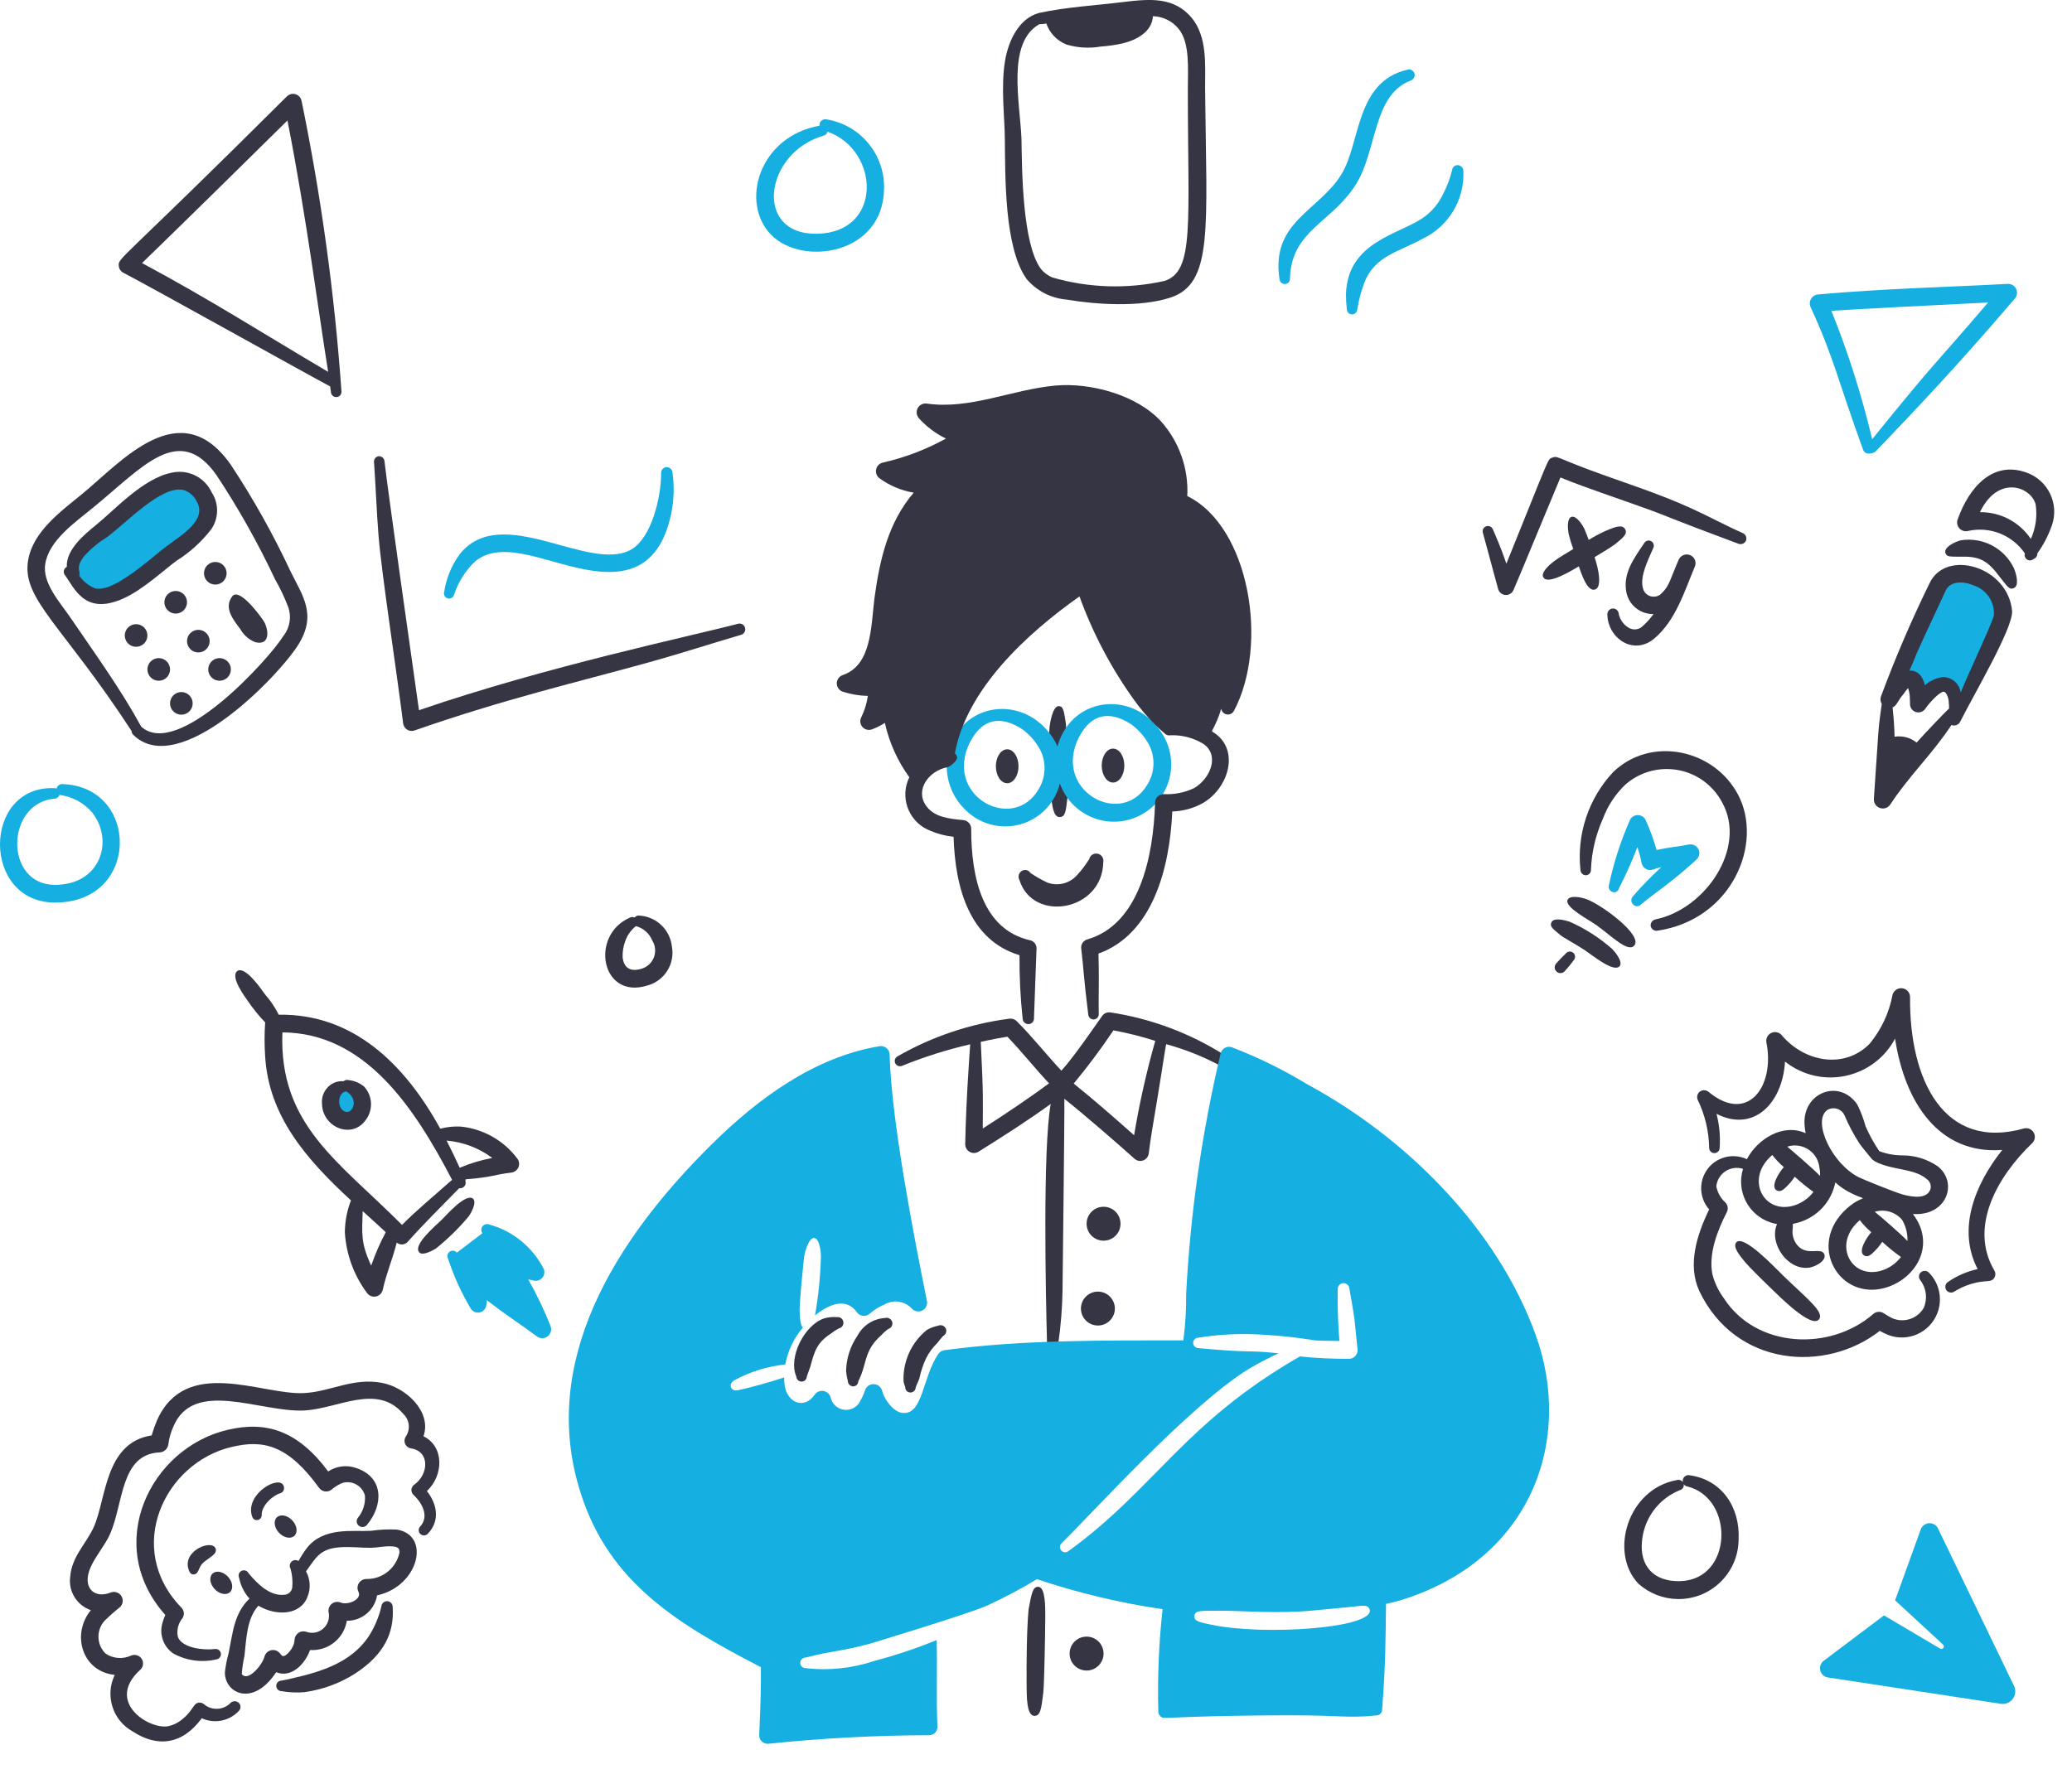 <svg width="96" height="82" viewBox="0 0 96 82" fill="none" xmlns="http://www.w3.org/2000/svg">
<path fill-rule="evenodd" clip-rule="evenodd" d="M56.74 48.9C55.127 47.877 53.319 47.202 51.431 46.918C51.287 46.903 51.146 46.967 51.064 47.086C50.66 47.656 49.771 48.961 49.176 49.621C48.493 48.891 47.86 48.08 47.106 47.326C47.013 47.234 46.881 47.192 46.752 47.213C44.934 47.451 43.179 48.042 41.588 48.954C41.468 49.015 41.42 49.163 41.481 49.283C41.543 49.403 41.69 49.45 41.81 49.389V49.389C42.83 48.977 43.879 48.646 44.95 48.398C44.916 48.972 44.764 50.902 44.72 53.033V53.033C44.721 53.256 44.902 53.436 45.126 53.436C45.2 53.436 45.273 53.415 45.336 53.376C46.415 52.702 47.647 51.915 48.681 51.163C48.308 53.267 48.452 60.028 48.508 62.151C48.503 62.299 48.619 62.424 48.767 62.429C48.915 62.435 49.04 62.319 49.045 62.171V62.17C49.154 61.389 49.216 60.601 49.229 59.811C49.229 59.761 49.329 51.398 49.314 50.923C50.253 51.671 51.673 52.905 52.569 53.705C52.733 53.85 52.983 53.834 53.128 53.67C53.181 53.61 53.215 53.534 53.224 53.454C53.264 53.114 53.316 52.774 53.369 52.436C54.101 48.091 53.986 48.376 54.076 48.405C54.903 48.633 55.703 48.95 56.462 49.35C56.586 49.427 56.75 49.39 56.829 49.267C56.907 49.145 56.87 48.983 56.748 48.905C56.745 48.903 56.742 48.902 56.74 48.9L56.74 48.9ZM45.534 52.3C45.534 50.855 45.572 50.902 45.441 48.284C45.492 48.284 45.827 48.183 46.674 48.046C47.325 48.72 47.958 49.523 48.603 50.206C47.687 50.89 46.48 51.698 45.534 52.3ZM52.545 52.612C51.694 51.856 50.663 50.951 49.747 50.218V50.218C50.402 49.427 51.017 48.604 51.588 47.752L51.588 47.752C52.244 47.873 52.891 48.036 53.526 48.239H53.526C53.118 49.677 52.79 51.137 52.545 52.612L52.545 52.612Z" fill="#353544"/>
<path fill-rule="evenodd" clip-rule="evenodd" d="M48.627 33.702C48.577 34.199 48.636 36.244 48.679 36.78C48.749 37.23 48.773 37.873 49.098 37.867C49.355 37.86 49.384 37.631 49.465 36.895C49.484 36.578 49.42 33.88 49.387 33.562C49.287 32.807 49.224 32.736 49.059 32.725C48.764 32.712 48.642 33.557 48.627 33.702Z" fill="#353544"/>
<path fill-rule="evenodd" clip-rule="evenodd" d="M47.234 40.788C47.866 42.788 51.08 42.224 51.117 39.956C51.152 39.775 51.034 39.599 50.853 39.564C50.675 39.529 50.502 39.643 50.463 39.82C50.302 40.08 50.117 40.324 49.91 40.549C49.568 40.944 49.016 41.085 48.526 40.903C48.255 40.776 47.995 40.628 47.747 40.461C47.664 40.323 47.486 40.278 47.348 40.361C47.345 40.363 47.341 40.365 47.338 40.367C47.196 40.457 47.15 40.642 47.234 40.788L47.234 40.788Z" fill="#353544"/>
<path fill-rule="evenodd" clip-rule="evenodd" d="M53.935 34.146C52.698 31.96 49.735 32.193 49.02 34.502C48.973 34.652 49.034 34.63 48.889 34.373C47.648 32.184 44.687 32.42 43.974 34.73C43.68 35.746 43.984 36.842 44.76 37.562C45.791 38.564 47.44 38.541 48.443 37.51C48.767 37.176 48.996 36.762 49.106 36.31C49.594 37.692 51.111 38.417 52.493 37.929C53.875 37.441 54.6 35.924 54.112 34.542C54.064 34.406 54.005 34.274 53.935 34.147L53.935 34.146ZM48.089 36.629C46.972 38.443 44.175 37.112 44.734 34.941C44.786 34.734 44.865 34.535 44.97 34.349C45.527 33.292 46.38 33.152 47.368 33.799C47.711 34.051 47.993 34.376 48.194 34.75C48.497 35.35 48.457 36.066 48.089 36.629ZM53.135 36.401C52.019 38.215 49.221 36.885 49.78 34.713C49.832 34.506 49.911 34.308 50.016 34.122C50.53 33.147 51.353 32.876 52.415 33.571C52.757 33.823 53.039 34.148 53.24 34.522C53.544 35.122 53.504 35.838 53.137 36.401H53.135Z" fill="#16AFE1"/>
<path d="M46.666 36.299C46.955 36.299 47.19 35.947 47.19 35.512C47.19 35.078 46.955 34.726 46.666 34.726C46.376 34.726 46.141 35.078 46.141 35.512C46.141 35.947 46.376 36.299 46.666 36.299Z" fill="#353544"/>
<path d="M51.569 36.267C51.858 36.267 52.093 35.915 52.093 35.48C52.093 35.046 51.858 34.694 51.569 34.694C51.279 34.694 51.045 35.046 51.045 35.48C51.045 35.915 51.279 36.267 51.569 36.267Z" fill="#353544"/>
<path fill-rule="evenodd" clip-rule="evenodd" d="M55.009 22.99C55.075 21.727 54.642 20.488 53.804 19.541C52.677 18.3 50.519 17.72 48.889 17.87C46.858 18.06 44.952 18.99 42.938 18.704C42.714 18.672 42.506 18.827 42.474 19.052C42.457 19.169 42.492 19.289 42.57 19.379C42.924 19.773 43.351 20.095 43.828 20.325C42.919 20.827 41.944 21.2 40.932 21.433C40.708 21.467 40.554 21.675 40.588 21.898C40.604 22.006 40.661 22.102 40.748 22.166C41.218 22.508 41.761 22.736 42.334 22.832C41.146 24.22 40.756 25.951 40.513 27.74C40.351 29.118 40.368 30.833 39.045 31.287C38.832 31.359 38.719 31.59 38.791 31.802C38.833 31.926 38.932 32.022 39.058 32.06C39.43 32.179 39.818 32.244 40.209 32.252C40.161 32.592 40.059 32.923 39.909 33.232C39.801 33.425 39.871 33.669 40.064 33.777C40.169 33.835 40.295 33.844 40.407 33.799C40.613 33.722 40.811 33.623 40.997 33.503C41.2 34.411 41.586 35.268 42.131 36.022C41.691 36.915 42.06 37.996 42.953 38.435C42.999 38.458 43.046 38.478 43.094 38.497V38.497C43.44 38.646 43.806 38.742 44.181 38.779C44.254 41.185 44.933 43.574 47.236 44.268V44.268C47.228 45.249 47.276 46.231 47.381 47.207C47.385 47.352 47.507 47.467 47.652 47.462C47.653 47.462 47.654 47.462 47.656 47.462C47.798 47.458 47.911 47.338 47.907 47.195C47.906 47.192 47.906 47.188 47.906 47.185L48.024 43.97C48.035 43.782 47.907 43.614 47.723 43.575C45.52 43.075 44.997 40.671 44.997 38.412C44.999 38.202 44.839 38.026 44.63 38.007C43.961 37.946 43.282 37.874 42.9 37.333C42.38 36.582 43.061 35.714 43.883 35.559C44.037 35.529 44.342 35.259 44.342 35.117C44.342 35.038 44.305 34.964 44.242 34.916C44.778 31.948 47.547 29.386 50.014 27.64V27.64C50.643 29.376 51.512 31.016 52.596 32.511C53.001 33.063 53.467 33.567 53.986 34.014C54.054 34.074 54.148 34.096 54.236 34.075C54.761 34.058 55.279 34.191 55.73 34.46C56.515 34.961 56.118 36.058 55.324 36.525C54.888 36.734 54.405 36.83 53.922 36.803C53.699 36.802 53.518 36.981 53.516 37.203C53.444 39.72 52.779 42.851 50.37 43.539C50.191 43.592 50.075 43.765 50.094 43.951C50.18 44.608 50.222 45.453 50.422 47.023C50.436 47.155 50.551 47.254 50.684 47.247C50.818 47.236 50.918 47.12 50.907 46.986C50.894 46.264 50.92 45.543 50.907 44.821C50.907 44.611 50.894 44.403 50.894 44.194C53.398 43.293 54.194 40.255 54.315 37.607C54.806 37.594 55.287 37.464 55.717 37.227C56.873 36.564 57.38 34.954 56.451 34.116C55.997 33.694 56.108 34.221 56.53 33.014C56.541 32.958 56.559 32.903 56.583 32.85C56.609 33.021 56.77 33.138 56.941 33.111C57.041 33.095 57.127 33.033 57.172 32.943C58.796 29.886 57.9 24.407 55.01 22.99L55.009 22.99Z" fill="#353544"/>
<path fill-rule="evenodd" clip-rule="evenodd" d="M37.382 63.789C37.417 63.683 37.521 63.403 37.539 63.353C37.739 62.605 37.853 62.223 38.508 61.797C38.618 61.709 38.737 61.631 38.862 61.565C39.007 61.538 39.101 61.399 39.074 61.255C39.048 61.114 38.913 61.019 38.771 61.042C38.572 61.025 38.372 61.045 38.181 61.102C37.291 61.393 36.503 62.886 36.896 63.801C36.905 63.935 37.02 64.037 37.154 64.029C37.281 64.021 37.38 63.916 37.382 63.789Z" fill="#353544"/>
<path fill-rule="evenodd" clip-rule="evenodd" d="M39.765 64.019C40.188 63.197 39.996 62.623 40.827 61.884C40.925 61.774 41.035 61.676 41.155 61.591C41.296 61.55 41.378 61.402 41.338 61.26C41.29 61.119 41.14 61.042 40.997 61.083C40.459 61.116 39.977 61.428 39.726 61.906C39.395 62.389 39.212 62.959 39.201 63.545C39.214 63.698 39.24 63.849 39.28 63.996V63.996C39.28 64.13 39.383 64.241 39.516 64.251C39.647 64.258 39.758 64.158 39.765 64.028C39.765 64.025 39.765 64.022 39.765 64.019Z" fill="#353544"/>
<path fill-rule="evenodd" clip-rule="evenodd" d="M42.427 64.294C42.477 64.144 42.511 64.117 42.598 63.88C42.662 63.566 42.763 63.261 42.898 62.97C43.033 62.694 43.215 62.444 43.436 62.232C43.517 62.122 43.605 62.017 43.698 61.916C43.829 61.85 43.882 61.69 43.816 61.559C43.743 61.429 43.583 61.379 43.449 61.444C43.269 61.48 43.096 61.546 42.938 61.64C42.221 62.221 41.822 63.108 41.863 64.031C41.883 64.117 41.909 64.202 41.942 64.285C41.934 64.415 42.034 64.527 42.165 64.535C42.169 64.535 42.173 64.535 42.178 64.535C42.312 64.538 42.424 64.431 42.427 64.297C42.427 64.296 42.427 64.295 42.427 64.294Z" fill="#353544"/>
<path fill-rule="evenodd" clip-rule="evenodd" d="M47.657 74.584C47.568 75.516 47.556 77.16 47.565 78.098C47.569 78.628 47.565 79.505 47.919 79.521C48.197 79.531 48.245 79.236 48.338 78.443C48.388 78.015 48.426 75.551 48.43 74.949C48.433 74.487 48.437 73.567 48.115 73.542C47.845 73.52 47.793 73.861 47.657 74.584Z" fill="#353544"/>
<path fill-rule="evenodd" clip-rule="evenodd" d="M80.869 58.51C81.043 58.721 81.743 59.412 82.035 59.69C82.429 60.066 83.921 61.583 84.276 61.147C84.546 60.816 83.72 60.184 82.664 59.164C82.246 58.76 80.798 57.206 80.449 57.574C80.262 57.774 80.603 58.195 80.869 58.51Z" fill="#353544"/>
<path fill-rule="evenodd" clip-rule="evenodd" d="M89.777 54.05C89.298 53.722 88.732 53.547 88.152 53.546C87.782 53.547 87.416 53.481 87.071 53.35C86.824 52.986 86.612 52.601 86.436 52.198C86.34 51.848 86.211 51.508 86.049 51.183C85.197 49.96 83.495 50.653 83.609 52.142C83.62 52.269 83.636 52.394 83.659 52.519C82.633 52.049 81.446 52.76 80.936 53.723C80.194 53.374 79.309 53.693 78.96 54.436C78.708 54.971 78.798 55.605 79.189 56.05C78.612 57.242 78.18 58.617 78.73 59.828C80.411 63.357 84.589 63.639 87.094 61.679C87.22 61.752 87.351 61.815 87.487 61.869C88.397 62.217 89.417 61.761 89.764 60.85C90.007 60.213 89.862 59.492 89.39 59C89.296 58.885 89.128 58.866 89.01 58.955C88.896 59.044 88.876 59.208 88.965 59.321C88.966 59.323 88.968 59.325 88.97 59.328C89.255 59.697 89.315 60.192 89.127 60.619C88.834 61.117 88.219 61.321 87.686 61.098C87.54 61.028 87.4 60.947 87.266 60.856C87.118 60.764 86.926 60.779 86.794 60.895C84.799 62.637 81.375 62.493 79.874 60.173C79.623 59.837 79.441 59.455 79.337 59.048C79.155 58.108 79.567 57.034 80.005 56.182C80.084 56.033 80.058 55.85 79.94 55.729C79.722 55.532 79.575 55.27 79.52 54.981C79.573 54.459 80.039 54.077 80.562 54.13C80.629 54.137 80.694 54.15 80.758 54.171C80.431 55.223 81.019 56.34 82.072 56.667C82.158 56.694 82.245 56.715 82.334 56.729C81.941 57.612 82.832 58.922 83.858 58.743C84.164 58.682 84.659 58.401 84.514 58.108C84.347 57.778 83.669 58.263 83.23 57.652C83.085 57.447 83.024 57.195 83.059 56.946C83.093 56.632 82.959 56.77 83.342 56.652C84.207 56.398 84.859 55.684 85.034 54.799C85.254 55.001 85.503 55.168 85.772 55.297C86.617 55.727 86.389 55.289 85.577 55.998C83.677 57.694 85.229 60.333 87.396 59.668C88.792 59.233 89.708 57.678 88.628 56.262C90.213 56.372 90.733 54.798 89.777 54.05V54.05ZM83.106 55.873C81.686 56.288 80.837 54.6 82.115 53.529C82.272 53.735 82.451 53.922 82.649 54.089C82.42 54.343 82.016 54.99 82.313 55.166C82.448 55.244 82.576 55.178 82.687 55.077C82.865 54.916 83.023 54.734 83.155 54.535C83.428 54.788 83.718 55.023 84.022 55.238C83.79 55.541 83.471 55.763 83.106 55.873ZM84.323 54.498C84.072 54.219 82.92 53.231 82.808 53.142C83.408 52.947 84.052 53.275 84.247 53.875C84.273 53.953 84.29 54.034 84.298 54.116C84.325 54.241 84.333 54.37 84.323 54.498ZM87.16 58.89C85.751 59.301 84.882 57.635 86.169 56.547C86.326 56.752 86.504 56.94 86.702 57.106C86.475 57.36 86.07 58.007 86.367 58.183C86.502 58.262 86.63 58.195 86.741 58.094C86.919 57.934 87.077 57.751 87.209 57.552C87.482 57.805 87.771 58.04 88.075 58.255C87.844 58.558 87.524 58.78 87.16 58.89ZM88.376 57.515C88.121 57.23 87.083 56.335 86.862 56.16C87.322 56.019 87.822 56.168 88.131 56.537C88.304 56.833 88.389 57.172 88.376 57.515ZM89.428 55.148C89.248 55.575 88.613 55.482 88.167 55.361C87.778 55.253 86.345 54.67 86.13 54.564C84.878 53.94 83.966 51.991 84.644 51.455C84.899 51.285 85.245 51.353 85.415 51.609C85.434 51.637 85.45 51.667 85.464 51.699C85.659 52.159 85.894 52.601 86.168 53.02C86.346 53.263 86.546 53.49 86.734 53.724C86.792 53.777 86.858 53.821 86.929 53.855C87.73 54.248 88.701 54.143 89.273 54.647C89.434 54.758 89.499 54.965 89.43 55.148H89.428Z" fill="#353544"/>
<path fill-rule="evenodd" clip-rule="evenodd" d="M79.53 51.62C79.664 52.138 79.713 52.674 79.674 53.207C79.669 53.341 79.557 53.446 79.423 53.441C79.289 53.436 79.185 53.324 79.189 53.19V53.19C79.175 52.416 78.992 51.654 78.652 50.958C78.59 50.793 78.673 50.608 78.838 50.546C78.945 50.506 79.064 50.525 79.153 50.596C80.987 52.121 82.249 50.327 81.84 48.307C81.802 48.086 81.95 47.876 82.171 47.838C82.311 47.814 82.454 47.865 82.547 47.972C83.598 49.224 85.455 49.564 86.623 48.373C87.164 47.719 87.53 46.938 87.685 46.104C87.744 45.884 87.97 45.753 88.191 45.812C88.373 45.86 88.499 46.026 88.497 46.214C88.46 50.032 90.054 53.342 93.766 52.3C93.981 52.24 94.204 52.366 94.264 52.581C94.303 52.722 94.263 52.873 94.159 52.976C92.521 54.542 91.218 56.875 92.403 58.882C92.461 58.976 92.466 59.093 92.416 59.191C92.263 59.481 92.038 59.286 91.314 59.507C91.042 59.591 90.782 59.71 90.541 59.861C90.418 59.941 90.253 59.905 90.173 59.782C90.094 59.658 90.129 59.493 90.253 59.414C90.667 59.125 91.135 58.922 91.629 58.816C90.677 56.986 91.475 54.921 92.769 53.294C89.818 53.514 88.252 51.079 87.802 48.136C86.922 49.788 84.87 50.415 83.218 49.536C83.037 49.439 82.864 49.326 82.704 49.199C82.585 51.155 81.233 52.495 79.53 51.62V51.62Z" fill="#353544"/>
<path fill-rule="evenodd" clip-rule="evenodd" d="M9.216 72.735C9.348 72.41 9.454 72.4 9.832 72.107C9.943 72.021 10.042 71.901 9.989 71.765C9.819 71.323 8.465 71.861 8.731 72.714C8.771 72.842 8.823 72.961 8.953 72.967C9.098 72.973 9.166 72.859 9.216 72.735Z" fill="#353544"/>
<path fill-rule="evenodd" clip-rule="evenodd" d="M12.125 70.226C12.103 69.766 12.667 69.281 13.003 69.199C13.133 69.147 13.196 68.999 13.144 68.869C13.141 68.862 13.138 68.855 13.134 68.848C12.918 68.356 11.431 69.204 11.653 70.182C11.683 70.313 11.732 70.433 11.863 70.446H11.863C11.986 70.466 12.102 70.382 12.122 70.259C12.124 70.248 12.125 70.237 12.125 70.226Z" fill="#353544"/>
<path fill-rule="evenodd" clip-rule="evenodd" d="M18.39 70.888H18.39C17.987 70.868 17.583 70.887 17.184 70.945C16.363 70.995 14.99 70.745 14.209 71.754C14.069 71.942 13.944 72.139 13.832 72.344C13.71 72.265 13.546 72.3 13.466 72.423C13.411 72.508 13.409 72.617 13.462 72.704C13.542 72.988 13.569 73.284 13.54 73.577C13.512 73.771 13.344 73.914 13.147 73.91C12.505 73.975 11.915 73.398 11.509 72.902C11.446 72.785 11.299 72.742 11.182 72.805C11.071 72.865 11.025 73.001 11.076 73.116C11.146 73.478 11.313 73.814 11.56 74.087C10.839 74.767 10.78 75.712 10.592 76.62C10.51 76.908 10.454 77.201 10.421 77.498C10.4 78.476 11.726 79.132 12.794 77.498C13.48 77.776 14.114 77.158 14.366 76.47C15.199 76.524 15.936 75.937 16.069 75.114C16.762 75.121 17.358 74.622 17.471 73.938C19.41 73.511 19.972 71.145 18.39 70.888ZM16.974 73.179C16.749 73.177 16.565 73.359 16.564 73.584C16.563 73.649 16.578 73.713 16.607 73.771C16.789 74.111 16.13 74.412 15.782 74.268H15.782C15.572 74.183 15.333 74.285 15.249 74.495C15.216 74.575 15.21 74.664 15.231 74.747C15.306 75.177 15.02 75.585 14.591 75.661C14.449 75.686 14.303 75.671 14.169 75.619C13.949 75.558 13.721 75.688 13.66 75.908C13.652 75.937 13.647 75.966 13.646 75.995C13.646 76.362 13.264 76.764 13.121 76.753C13.069 76.749 13.03 76.703 12.977 76.632C12.841 76.452 12.584 76.416 12.403 76.552C12.332 76.606 12.281 76.681 12.256 76.766C12.156 77.174 11.493 77.933 11.221 77.606C11.195 77.621 11.208 77.543 11.208 77.506C11.23 77.249 11.269 76.994 11.326 76.743C11.417 75.938 11.432 75.014 11.971 74.416C12.784 74.901 13.92 74.875 14.248 74C14.404 73.617 14.378 73.185 14.178 72.824C14.639 72.197 14.807 71.776 15.756 71.707C16.241 71.672 16.752 71.739 17.21 71.732C17.472 71.725 17.826 71.648 18.141 71.665C18.508 71.681 18.508 71.808 18.508 71.96C18.354 72.681 17.711 73.192 16.974 73.179Z" fill="#353544"/>
<path fill-rule="evenodd" clip-rule="evenodd" d="M7.656 74.841C4.761 71.598 6.957 67.102 10.553 66.264C12.338 65.848 13.789 66.293 15.205 68.194C15.584 67.942 16.059 67.882 16.49 68.031C17.785 68.452 17.778 69.742 17 70.674C16.906 70.788 16.738 70.804 16.624 70.71C16.513 70.619 16.495 70.457 16.581 70.342C16.819 70.055 16.936 69.688 16.909 69.316C16.791 68.869 16.334 68.602 15.887 68.719C15.69 68.796 15.508 68.907 15.349 69.046C15.171 69.177 14.92 69.139 14.789 68.961C14.788 68.96 14.787 68.958 14.785 68.956C13.336 66.953 12.191 66.712 10.736 67.058C7.614 67.792 5.741 71.761 8.403 74.503H8.403C8.535 74.633 8.557 74.838 8.455 74.994C8.251 75.239 8.173 75.566 8.246 75.876C8.449 76.373 9.407 76.49 9.949 76.424C10.08 76.4 10.207 76.487 10.232 76.619C10.256 76.751 10.169 76.877 10.037 76.902C10.034 76.903 10.03 76.903 10.027 76.903H10.027C9.352 77.062 8.643 76.966 8.034 76.634C7.562 76.314 7.359 75.72 7.537 75.179H7.537C7.569 75.068 7.608 74.96 7.655 74.855L7.656 74.841Z" fill="#353544"/>
<path fill-rule="evenodd" clip-rule="evenodd" d="M13.043 78.376H13.043C13.393 78.437 13.75 78.453 14.104 78.423C14.939 78.309 15.74 78.016 16.45 77.563C17.86 76.647 18.268 75.601 18.194 74.483C18.201 74.338 18.09 74.215 17.945 74.207C17.8 74.2 17.677 74.311 17.669 74.456C17.551 74.955 17.348 75.43 17.068 75.86C16.26 77.045 14.903 77.475 13.517 77.787C13.346 77.824 13.202 77.863 13.045 77.887C12.91 77.887 12.8 77.996 12.8 78.13C12.799 78.265 12.908 78.375 13.043 78.376Z" fill="#353544"/>
<path fill-rule="evenodd" clip-rule="evenodd" d="M7.027 66.523C7.096 66.284 7.18 66.049 7.277 65.82C8.605 62.854 12.079 64.636 14.038 64.564C15.287 64.52 16.337 63.825 17.708 64.091C18.84 64.31 20.012 65.447 19.621 66.563C20.591 67.042 20.555 68.377 19.779 69.103C20.275 69.733 20.384 70.498 19.818 71.085C19.725 71.181 19.57 71.184 19.474 71.09C19.379 70.998 19.375 70.847 19.465 70.75C19.875 70.305 19.608 69.701 19.149 69.269C19.032 69.152 19.032 68.962 19.149 68.844C19.161 68.832 19.175 68.82 19.189 68.81C19.863 68.335 19.932 67.264 19.045 67.126C18.85 67.096 18.716 66.914 18.746 66.719C18.755 66.663 18.776 66.611 18.809 66.565C19.025 66.238 18.975 65.803 18.691 65.534C17.464 64.078 15.641 65.306 14.064 65.37C12.031 65.453 8.946 63.874 8.022 66.139C7.91 66.393 7.835 66.662 7.8 66.937C7.774 67.139 7.61 67.296 7.407 67.31C5.557 67.389 5.734 69.692 5.086 71.121C4.863 71.613 4.46 72.073 4.221 72.584C3.751 73.589 4.383 74.11 5.126 73.806C5.335 73.722 5.573 73.824 5.657 74.033C5.719 74.189 5.68 74.366 5.559 74.481C5.307 74.682 5.066 74.896 4.837 75.123C4.45 75.561 4.473 76.225 4.89 76.635C5.244 76.872 5.697 76.906 6.082 76.724C6.286 76.643 6.517 76.742 6.599 76.945C6.66 77.097 6.621 77.27 6.502 77.382C4.871 78.86 6.865 80.137 7.76 80.006C8.012 79.959 8.247 79.846 8.442 79.68C8.949 79.279 8.943 78.951 9.202 78.91C9.292 78.896 9.384 78.922 9.452 78.982C9.815 79.29 10.355 79.262 10.684 78.919C10.79 78.817 10.959 78.817 11.065 78.919C11.168 79.023 11.168 79.191 11.065 79.294C10.625 79.765 9.933 79.901 9.348 79.631C8.446 80.866 7.282 80.991 6.149 80.244C5.224 79.734 4.856 78.591 5.311 77.636V77.622C3.8 77.465 3.297 75.738 4.209 74.622C3.56 74.4 3.159 73.749 3.252 73.069C3.331 72.126 3.995 71.542 4.34 70.782C4.93 69.482 4.841 66.863 7.027 66.523H7.027Z" fill="#353544"/>
<path d="M10.657 73.786C10.826 73.626 10.781 73.305 10.558 73.068C10.334 72.831 10.016 72.768 9.847 72.928C9.678 73.087 9.722 73.409 9.946 73.646C10.17 73.882 10.488 73.945 10.657 73.786Z" fill="#353544"/>
<path d="M13.639 71.177C13.808 71.018 13.764 70.697 13.54 70.46C13.316 70.223 12.998 70.16 12.829 70.32C12.66 70.479 12.705 70.8 12.928 71.037C13.152 71.274 13.47 71.337 13.639 71.177Z" fill="#353544"/>
<path fill-rule="evenodd" clip-rule="evenodd" d="M71.157 61.881C69.375 56.942 65.167 52.736 60.567 50.251L60.567 50.251C59.455 49.574 58.284 48.998 57.067 48.533C56.857 48.465 56.631 48.581 56.563 48.791C56.56 48.8 56.558 48.808 56.556 48.816L56.556 48.816C55.689 52.473 55.154 56.201 54.957 59.954V59.954C54.965 60.678 54.921 61.401 54.826 62.119C51.145 62.126 47.394 62.081 43.751 62.575C43.64 62.593 43.541 62.654 43.476 62.745C42.725 63.842 42.767 65.606 41.798 65.479C41.369 65.421 40.947 64.82 40.868 64.442C40.803 64.224 40.574 64.099 40.356 64.163C40.227 64.201 40.124 64.3 40.081 64.427C40.026 64.591 39.956 64.75 39.871 64.901C39.71 65.271 39.279 65.441 38.909 65.279C38.688 65.183 38.528 64.984 38.482 64.747C38.412 64.529 38.179 64.409 37.96 64.478C37.875 64.506 37.801 64.56 37.749 64.633C37.248 65.362 36.425 64.99 36.346 64.136C36.336 64.036 36.331 63.936 36.331 63.836C35.626 64.071 34.909 64.27 34.184 64.433C33.883 64.496 33.716 64.182 34.001 63.982C34.737 63.577 35.547 63.323 36.383 63.236C36.502 62.604 36.784 62.013 37.202 61.523C37.06 61.414 37.051 60.858 37.051 60.806C37.018 60.544 37.239 58.307 37.275 58.142C37.282 58.086 37.464 57.354 37.72 57.377C37.995 57.4 38.035 58.121 38.035 58.206V58.206C38.013 59.132 37.922 60.054 37.76 60.966C38.411 60.429 39.212 60.121 39.699 60.813C39.826 60.995 40.075 61.039 40.257 60.913C40.272 60.902 40.287 60.891 40.3 60.878C40.499 60.704 40.725 60.563 40.968 60.461C41.388 60.212 41.925 60.292 42.253 60.654C42.408 60.817 42.666 60.823 42.828 60.668C42.929 60.572 42.974 60.433 42.947 60.297C42.346 57.31 41.295 51.918 41.218 48.873C41.213 48.651 41.029 48.476 40.808 48.481C40.787 48.482 40.766 48.484 40.746 48.487C37.754 48.98 35.133 50.898 32.986 53.022C28.479 57.467 24.952 63.146 26.905 69.198C28.23 73.372 31.426 75.282 35.254 77.266C35.254 78.348 35.252 78.768 35.175 80.395C35.16 80.612 35.324 80.799 35.54 80.815C35.567 80.816 35.594 80.816 35.621 80.812H35.621C38.09 80.556 40.57 80.424 43.053 80.418C43.265 80.416 43.436 80.242 43.434 80.029C43.434 80.022 43.433 80.016 43.433 80.008C43.373 78.672 43.433 77.393 43.397 76.007H43.397C42.464 76.392 41.506 76.713 40.53 76.968C39.498 77.319 38.401 77.435 37.318 77.309C37.184 77.307 37.076 77.197 37.077 77.063C37.079 76.935 37.178 76.831 37.305 76.822C37.463 76.79 37.606 76.749 37.751 76.715C38.832 76.472 39.034 76.515 40.305 76.176C40.355 76.163 44.905 74.784 45.725 74.415C46.521 74.049 47.295 73.639 48.045 73.186C49.939 73.822 51.886 74.288 53.864 74.577V74.577C53.692 76.148 53.626 77.729 53.667 79.309C53.664 79.393 53.697 79.475 53.759 79.533C53.909 79.695 53.821 79.574 57.298 79.517C61.455 79.448 61.767 79.567 62.816 79.558C63.454 79.55 63.62 79.503 63.746 79.503C63.893 79.513 64.021 79.405 64.035 79.259C64.21 76.955 64.191 75.944 64.218 74.331C64.492 74.275 64.764 74.205 65.031 74.12C70.961 72.221 72.904 66.745 71.157 61.881L71.157 61.881ZM49.505 71.886C49.399 71.97 49.246 71.953 49.162 71.848C49.081 71.746 49.094 71.6 49.19 71.514C50.718 70.017 55.011 65.243 57.788 63.484C58.258 63.204 58.742 62.949 59.237 62.719C57.626 62.55 58.252 62.726 55.531 62.48C55.397 62.48 55.286 62.373 55.281 62.238C55.28 62.104 55.389 61.994 55.524 61.993C55.526 61.993 55.529 61.993 55.531 61.993C56.316 61.869 57.11 61.814 57.904 61.828C58.922 61.861 59.938 61.959 60.945 62.122C61.311 62.143 61.691 62.138 62.058 62.147V62.147C61.992 61.351 61.966 60.553 61.98 59.755C61.97 59.606 62.082 59.477 62.231 59.467C62.374 59.458 62.5 59.562 62.517 59.705C62.596 60.177 62.687 60.643 62.753 61.117C62.803 61.587 62.845 62.06 62.897 62.531C62.921 62.751 62.763 62.949 62.543 62.973C62.517 62.975 62.49 62.976 62.465 62.974C61.717 62.977 60.97 62.941 60.226 62.864C54.843 65.958 53.511 68.981 49.505 71.885L49.505 71.886ZM56.124 75.298C55.63 75.189 55.311 75.152 55.337 74.885C55.387 74.629 55.568 74.656 56.439 74.648C57.382 74.641 58.705 74.761 60.148 74.688C60.693 74.662 60.806 74.638 62.664 74.464C63.126 74.418 63.388 74.339 63.466 74.614C63.62 75.463 58.537 75.81 56.124 75.297V75.298Z" fill="#16AFE1"/>
<path fill-rule="evenodd" clip-rule="evenodd" d="M77.972 68.689C77.939 68.546 78.028 68.404 78.171 68.372C78.204 68.364 78.239 68.363 78.273 68.369C79.759 68.569 80.632 69.835 80.553 71.361V71.361C80.534 72.898 79.272 74.128 77.735 74.108C77.062 74.099 76.415 73.847 75.913 73.398C74.541 71.969 75.406 68.991 77.709 68.59C77.809 68.566 77.913 68.605 77.972 68.689ZM78.011 68.776C78.037 68.905 77.956 69.032 77.828 69.062C76.826 69.466 76.144 70.407 76.072 71.485C75.985 72.543 76.587 73.309 77.841 73.278C80.287 73.218 80.381 69.444 78.182 68.89C78.11 68.882 78.046 68.84 78.011 68.776Z" fill="#353544"/>
<path d="M51.13 57.499C51.565 57.499 51.916 57.148 51.916 56.713C51.916 56.279 51.565 55.927 51.13 55.927C50.696 55.927 50.344 56.279 50.344 56.713C50.344 57.148 50.696 57.499 51.13 57.499Z" fill="#353544"/>
<path d="M50.868 61.431C51.302 61.431 51.654 61.079 51.654 60.645C51.654 60.211 51.302 59.859 50.868 59.859C50.434 59.859 50.082 60.211 50.082 60.645C50.082 61.079 50.434 61.431 50.868 61.431Z" fill="#353544"/>
<path d="M50.344 77.421C50.778 77.421 51.13 77.069 51.13 76.635C51.13 76.201 50.778 75.849 50.344 75.849C49.909 75.849 49.557 76.201 49.557 76.635C49.557 77.069 49.909 77.421 50.344 77.421Z" fill="#353544"/>
<path fill-rule="evenodd" clip-rule="evenodd" d="M19.412 32.914C25.352 30.875 31.921 29.506 34.196 28.908C34.338 28.87 34.483 28.954 34.521 29.096C34.558 29.235 34.478 29.378 34.341 29.419C32.93 29.832 31.523 30.291 30.094 30.688C26.718 31.624 23.398 32.39 19.216 33.85C19.008 33.927 18.777 33.822 18.701 33.614C18.689 33.584 18.682 33.553 18.678 33.521C18.373 31.067 17.684 26.62 17.538 24.821C17.446 23.679 17.41 22.539 17.328 21.406C17.319 21.272 17.418 21.156 17.551 21.144C17.684 21.137 17.799 21.235 17.813 21.368C17.945 22.57 19.15 31.081 19.412 32.914Z" fill="#353544"/>
<path fill-rule="evenodd" clip-rule="evenodd" d="M21.038 27.564C21.228 26.985 21.556 26.46 21.994 26.036C22.681 25.448 23.611 25.535 24.498 25.729C26.675 26.203 30.191 27.962 31.091 23.845C31.226 23.205 31.248 22.547 31.157 21.9C31.149 21.755 31.026 21.644 30.881 21.651C30.735 21.659 30.624 21.782 30.631 21.927C30.631 21.931 30.632 21.935 30.632 21.938C30.632 23.027 30.193 24.928 29.243 25.468C27.293 26.575 23.218 23.235 21.287 25.701H21.287C20.915 26.214 20.672 26.81 20.579 27.437C20.542 27.562 20.613 27.694 20.739 27.731C20.742 27.732 20.746 27.733 20.75 27.734C20.874 27.768 21.002 27.695 21.036 27.57C21.037 27.568 21.037 27.566 21.038 27.564Z" fill="#16AFE1"/>
<path fill-rule="evenodd" clip-rule="evenodd" d="M29.398 42.524C29.458 42.449 29.555 42.415 29.649 42.435C30.421 42.492 31.042 43.091 31.13 43.859C31.284 44.67 30.786 45.462 29.989 45.675C27.857 46.339 27.317 43.361 29.164 42.537C29.235 42.493 29.323 42.488 29.398 42.524ZM29.463 42.921C29.232 43.102 29.059 43.347 28.966 43.626H28.966C28.878 43.864 28.838 44.117 28.848 44.371C28.906 44.847 29.192 45.062 29.739 44.892C30.202 44.747 30.459 44.253 30.314 43.79C30.292 43.721 30.262 43.655 30.224 43.593C30.091 43.262 29.809 43.013 29.465 42.921L29.463 42.921Z" fill="#353544"/>
<path fill-rule="evenodd" clip-rule="evenodd" d="M2.623 36.546C2.649 36.418 2.767 36.329 2.898 36.34C6.47 36.45 6.518 41.836 2.544 41.829C-0.867 41.824 -0.82 36.389 2.518 36.527C2.554 36.526 2.589 36.533 2.623 36.546ZM2.754 36.84C2.725 36.94 2.635 37.01 2.531 37.012C0.244 37.216 0.192 41.006 2.544 41.009C4.675 41.009 5.288 38.951 4.274 37.66C3.888 37.207 3.346 36.914 2.755 36.84L2.754 36.84Z" fill="#16AFE1"/>
<path fill-rule="evenodd" clip-rule="evenodd" d="M37.971 5.826C37.954 5.678 38.061 5.545 38.209 5.528C38.239 5.525 38.269 5.527 38.299 5.533C39.877 5.791 41.017 7.183 40.959 8.781C40.9 11.795 37.182 12.358 35.73 10.884C34.277 9.41 35.15 6.325 37.971 5.826V5.826ZM38.338 6.102C38.319 6.195 38.247 6.268 38.155 6.288C35.407 7.085 34.899 10.886 37.854 10.834C40.917 10.78 40.77 6.963 38.338 6.102Z" fill="#16AFE1"/>
<path fill-rule="evenodd" clip-rule="evenodd" d="M59.767 12.904C59.827 10.658 61.731 10.324 62.847 8.506C63.804 6.947 63.608 4.408 65.351 3.736C65.493 3.695 65.575 3.547 65.534 3.404C65.492 3.266 65.346 3.187 65.207 3.229C62.791 3.794 63.045 6.623 62.152 8.076C61.1 9.79 58.874 10.274 59.282 12.937C59.295 13.07 59.41 13.17 59.544 13.163C59.676 13.154 59.776 13.04 59.767 12.907C59.767 12.906 59.767 12.905 59.767 12.904Z" fill="#16AFE1"/>
<path fill-rule="evenodd" clip-rule="evenodd" d="M62.886 14.333C62.954 13.911 63.063 13.496 63.214 13.096C63.696 11.853 64.807 11.679 65.94 11.05C67.121 10.479 67.851 9.263 67.801 7.953C67.814 7.807 67.711 7.676 67.566 7.655C67.426 7.636 67.298 7.734 67.279 7.873C67.278 7.877 67.278 7.881 67.277 7.885V7.885C67.191 8.252 67.059 8.607 66.884 8.942C66.67 9.428 66.319 9.841 65.875 10.132C64.777 10.868 62.424 11.234 62.362 13.638V13.638C62.361 13.867 62.374 14.096 62.401 14.323C62.399 14.457 62.506 14.567 62.64 14.569C62.774 14.572 62.884 14.465 62.886 14.331V14.333Z" fill="#16AFE1"/>
<path fill-rule="evenodd" clip-rule="evenodd" d="M86.321 20.842C85.165 17.672 84.983 16.612 83.883 14.22C83.795 14.008 83.895 13.764 84.108 13.676C84.141 13.662 84.175 13.652 84.211 13.648C87.327 13.37 89.944 13.322 93.019 13.156C93.245 13.144 93.439 13.317 93.452 13.544C93.458 13.647 93.425 13.748 93.359 13.828C90.67 16.974 88.826 18.913 86.911 20.912C86.841 20.996 86.43 21.141 86.321 20.842V20.842ZM92.114 14.019C90.384 14.103 85.535 14.35 84.852 14.404L84.852 14.404C85.629 16.337 86.26 18.326 86.741 20.354C89.918 16.437 89.42 17.169 92.114 14.019V14.019Z" fill="#16AFE1"/>
<path fill-rule="evenodd" clip-rule="evenodd" d="M69.794 26.123C71.858 21.028 71.694 21.299 71.917 21.211C72.159 21.117 72.109 21.201 73.57 21.749C75.241 22.375 76.775 22.834 78.406 23.58C79.193 23.94 79.958 24.358 80.752 24.708C80.884 24.767 80.947 24.919 80.896 25.055C80.836 25.189 80.68 25.253 80.542 25.199C77.193 23.95 77.34 23.963 76.505 23.656C75.062 23.125 73.545 22.641 72.298 22.128C71.801 23.306 70.372 26.786 70.123 27.344C70.043 27.536 69.823 27.627 69.63 27.547C69.527 27.504 69.448 27.417 69.415 27.31L68.707 24.699C68.664 24.571 68.734 24.432 68.862 24.39C68.984 24.349 69.117 24.41 69.166 24.529C69.269 24.77 69.532 25.352 69.794 26.123Z" fill="#353544"/>
<path fill-rule="evenodd" clip-rule="evenodd" d="M75.298 24.526C75.177 24.329 74.954 24.355 74.368 24.615C74.106 24.734 73.853 24.87 73.608 25.021C73.59 24.971 73.424 24.534 73.398 24.487C72.962 23.689 72.516 23.77 72.677 24.741C72.736 24.98 72.808 25.215 72.892 25.446C72.689 25.566 72.205 25.855 72.009 26.005C71.796 26.166 71.36 26.544 71.511 26.762C71.718 27.123 72.832 26.433 73.151 26.247C73.271 26.597 73.543 27.432 73.896 27.323C74.249 27.223 74.054 26.328 73.879 25.821C74.117 25.68 74.604 25.388 74.826 25.225C75.223 24.901 75.411 24.744 75.298 24.526Z" fill="#353544"/>
<path fill-rule="evenodd" clip-rule="evenodd" d="M76.609 28.458C75.997 28.47 75.465 28.04 75.351 27.438C75.19 26.574 75.692 25.894 76.177 25.175C76.24 25.059 76.385 25.016 76.501 25.08C76.617 25.143 76.659 25.288 76.596 25.404C76.355 25.97 75.963 26.711 76.124 27.279C76.199 27.551 76.481 27.711 76.753 27.636C76.85 27.609 76.937 27.555 77.003 27.479C77.35 27.137 77.366 26.89 77.776 25.942C77.865 25.735 78.106 25.64 78.313 25.729C78.517 25.815 78.613 26.05 78.527 26.254C78.526 26.257 78.524 26.261 78.523 26.264C78.057 27.366 77.638 28.773 76.636 29.601C75.67 30.397 74.5 29.572 74.473 28.493C74.459 28.348 74.564 28.219 74.709 28.202C74.853 28.187 74.982 28.291 74.997 28.435C74.997 28.436 74.997 28.437 74.997 28.438C75.053 28.727 75.237 28.976 75.498 29.114C75.708 29.22 75.963 29.174 76.124 29.003C76.306 28.84 76.469 28.657 76.609 28.458V28.458Z" fill="#353544"/>
<path fill-rule="evenodd" clip-rule="evenodd" d="M73.713 40.302V40.302C73.744 39.49 73.931 38.691 74.264 37.948C74.485 37.351 74.839 36.811 75.299 36.369C76.501 35.307 78.336 35.419 79.399 36.621C79.559 36.802 79.696 37.002 79.806 37.217C80.934 39.297 79.028 42.131 76.701 42.609C76.559 42.64 76.463 42.773 76.479 42.917C76.509 43.062 76.648 43.157 76.793 43.133C80.253 42.619 81.717 39.086 80.529 36.831C79.414 34.715 76.484 34.092 74.736 35.787C73.594 37.012 73.043 38.674 73.228 40.338C73.241 40.471 73.357 40.57 73.49 40.563C73.624 40.552 73.723 40.435 73.713 40.302L73.713 40.302Z" fill="#353544"/>
<path fill-rule="evenodd" clip-rule="evenodd" d="M73.988 42.892C74.689 43.399 75.407 44.131 75.705 43.837C76.176 43.366 74.177 41.907 73.501 41.671C73.31 41.602 72.735 41.453 72.623 41.718C72.518 42.062 73.581 42.599 73.988 42.892Z" fill="#353544"/>
<path fill-rule="evenodd" clip-rule="evenodd" d="M72.297 43.338C72.465 43.472 72.976 43.743 73.372 44C73.768 44.257 74.749 45.085 75.037 44.783C75.215 44.569 74.81 44.1 74.709 43.992V43.992C74.116 43.464 73.443 43.032 72.716 42.713C72.471 42.635 71.979 42.512 71.878 42.751C71.803 42.925 71.907 43.021 72.297 43.338V43.338Z" fill="#353544"/>
<path fill-rule="evenodd" clip-rule="evenodd" d="M72.546 44.191C72.39 44.337 72.241 44.492 72.101 44.654C72.002 44.763 72.011 44.931 72.12 45.03C72.23 45.129 72.398 45.12 72.496 45.011C72.5 45.007 72.504 45.002 72.507 44.998C72.652 44.841 72.787 44.675 72.913 44.502C73.003 44.404 72.996 44.252 72.898 44.162C72.8 44.072 72.648 44.079 72.558 44.177C72.554 44.181 72.55 44.186 72.546 44.191Z" fill="#353544"/>
<path fill-rule="evenodd" clip-rule="evenodd" d="M75.862 39.26V39.26C75.613 39.911 75.329 40.548 75.01 41.167C74.984 41.293 74.861 41.373 74.735 41.346C74.731 41.345 74.727 41.344 74.723 41.343C74.592 41.309 74.512 41.179 74.539 41.047V41.047C74.76 39.998 75.09 38.975 75.522 37.994C75.623 37.796 75.867 37.717 76.066 37.818C76.152 37.862 76.219 37.936 76.256 38.026C76.456 38.469 76.622 38.927 76.754 39.395C77.432 39.245 77.733 39.245 78.248 39.138C78.427 39.106 78.607 39.193 78.694 39.352C78.772 39.516 78.735 39.712 78.602 39.836C77.45 40.896 76.684 41.369 76.033 41.916C75.783 42.166 75.432 41.798 75.653 41.542C76.067 41.064 76.508 40.611 76.976 40.185C76.847 40.215 76.72 40.253 76.596 40.297C76.385 40.374 76.153 40.265 76.076 40.055C76.068 40.033 76.062 40.011 76.058 39.988L76.058 39.988C76.01 39.741 75.945 39.498 75.862 39.26V39.26Z" fill="#16AFE1"/>
<path fill-rule="evenodd" clip-rule="evenodd" d="M90.594 33.353C91.341 31.694 92.859 28.82 92.822 28.373C92.681 26.659 90.337 26.012 89.781 27.201C88.943 28.897 88.195 30.637 87.543 32.413C87.752 32.044 88.526 30.89 88.814 31.84C88.883 32.097 88.906 32.364 88.879 32.63C89.18 32.229 90.111 31.181 90.504 32.069C90.621 32.492 90.634 32.936 90.544 33.365L90.594 33.353Z" fill="#16AFE1"/>
<path fill-rule="evenodd" clip-rule="evenodd" d="M90.948 25.799C91.778 25.788 92.135 26.044 92.639 26.72C93.021 27.197 93.09 27.341 93.294 27.259C93.581 27.155 93.41 26.572 93.308 26.332C92.864 25.403 91.861 24.877 90.844 25.041C90.574 25.112 90.05 25.357 90.135 25.633C90.21 25.813 90.289 25.799 90.948 25.799Z" fill="#353544"/>
<path fill-rule="evenodd" clip-rule="evenodd" d="M93.818 25.65C93.236 24.795 92.192 24.382 91.184 24.607C90.966 24.663 90.745 24.531 90.689 24.314C90.67 24.237 90.673 24.156 90.699 24.081C91.246 22.535 92.358 21.346 93.884 21.899C94.887 22.248 95.418 23.344 95.069 24.348C95.063 24.365 95.056 24.382 95.05 24.399C94.891 24.843 94.67 25.262 94.395 25.645C94.4 25.76 94.332 25.864 94.225 25.905L94.211 25.913C94.108 26.001 93.953 25.988 93.865 25.885C93.809 25.82 93.791 25.731 93.818 25.65ZM94.093 24.976C94.32 24.476 94.397 23.922 94.316 23.379C94.102 22.551 92.575 21.986 91.734 23.737C92.679 23.725 93.566 24.191 94.093 24.976Z" fill="#353544"/>
<path fill-rule="evenodd" clip-rule="evenodd" d="M89.401 27.028V27.028C88.562 28.741 87.81 30.494 87.147 32.282C87.11 32.396 87.124 32.52 87.186 32.622C87.17 32.759 87.056 33.49 87.029 33.938C87.003 34.247 86.872 36.307 86.82 37.035C86.809 37.264 86.987 37.459 87.216 37.469C87.361 37.475 87.499 37.406 87.58 37.285C88.447 35.957 89.545 34.928 90.415 33.599C90.566 33.663 90.74 33.599 90.816 33.453C91.538 32.034 93.227 29.175 93.227 28.341C93.052 26.239 90.153 25.424 89.401 27.028ZM88.8 34.413C88.513 34.184 88.143 34.086 87.779 34.143C87.776 33.913 87.754 33.395 87.688 32.785C87.898 32.694 87.906 32.494 88.194 32.165C88.257 32.068 88.328 31.976 88.404 31.889C88.441 31.998 88.468 32.111 88.482 32.226L88.495 32.606C88.482 32.82 88.644 33.003 88.858 33.016C88.987 33.024 89.112 32.967 89.19 32.864C89.398 32.556 89.914 32.004 90.081 32.063C90.195 32.102 90.291 32.384 90.291 32.551C90.302 32.645 90.306 32.74 90.304 32.836C90.247 32.873 89.195 33.965 88.802 34.413L88.8 34.413ZM92.374 28.564C92.02 29.516 91.319 30.936 90.841 32.099C90.788 31.669 90.409 31.355 89.976 31.382C89.684 31.431 89.412 31.56 89.19 31.755C89.157 31.705 89.063 31.063 88.469 31.074C89.008 29.863 88.276 31.382 90.146 27.375C90.357 26.919 90.959 26.917 91.457 27.137C92.061 27.337 92.444 27.931 92.376 28.564H92.374Z" fill="#353544"/>
<path fill-rule="evenodd" clip-rule="evenodd" d="M15.297 17.909C14.34 17.405 7.083 13.352 5.716 12.641C5.6 12.582 5.521 12.47 5.506 12.34C5.464 11.928 5.386 12.34 13.291 4.468C13.449 4.311 13.704 4.31 13.862 4.468C13.919 4.525 13.958 4.599 13.973 4.679C14.885 9.122 15.502 13.62 15.821 18.145C15.829 18.279 15.727 18.395 15.592 18.403C15.466 18.411 15.354 18.32 15.336 18.195L15.297 17.909ZM13.318 5.584C12.23 6.665 7.747 11.072 6.581 12.191C9.8 13.919 12.205 15.467 15.205 17.235C14.742 14.381 14.193 10.007 13.318 5.584Z" fill="#353544"/>
<path fill-rule="evenodd" clip-rule="evenodd" d="M55.835 4.124C55.835 2.993 55.942 1.72 55.219 0.832C54.395 -0.151 53.299 -0.057 52.035 0.094C50.739 0.256 49.47 0.318 48.141 0.599C47.186 0.859 46.714 1.933 46.569 2.802C46.359 4.023 46.556 5.486 46.556 6.458C46.58 8.204 46.526 11.477 47.565 12.93C48.027 13.477 48.687 13.819 49.4 13.882C50.827 14.123 52.81 14.24 54.184 13.806C56.231 13.172 55.899 10.631 55.835 4.124ZM53.948 13.021C52.236 13.402 50.456 13.348 48.771 12.864C48.554 12.778 48.364 12.636 48.22 12.453C47.368 11.287 47.349 7.893 47.328 6.443C47.257 4.726 46.633 1.986 48.154 1.121C48.263 1.124 48.372 1.112 48.477 1.085C48.631 1.531 48.972 1.889 49.411 2.063C49.928 2.218 50.473 2.25 51.003 2.157C51.355 2.133 51.703 2.081 52.046 2.003C52.722 1.833 53.38 1.438 53.417 0.751C53.878 0.763 54.31 0.974 54.603 1.33C55.142 1.977 55.035 3.208 55.035 4.125C55.036 10.392 55.353 12.578 53.948 13.021Z" fill="#353544"/>
<path fill-rule="evenodd" clip-rule="evenodd" d="M16.096 50.312L15.952 50.352C15.061 50.439 15.151 51.777 15.965 51.936C16.759 52.089 17.264 50.675 16.096 50.312Z" fill="#16AFE1"/>
<path fill-rule="evenodd" clip-rule="evenodd" d="M15.913 50.109C15.983 50.052 16.076 50.033 16.163 50.059C16.424 50.086 16.67 50.191 16.871 50.359C17.265 50.786 17.298 51.434 16.95 51.899C16.304 52.822 14.932 52.245 14.918 51.144C14.897 50.896 14.972 50.65 15.128 50.456C15.314 50.215 15.609 50.084 15.913 50.109ZM16.044 50.58C16.023 50.587 16.001 50.592 15.978 50.594C15.628 50.699 15.607 51.45 16.044 51.532C16.337 51.587 16.647 50.952 16.044 50.58Z" fill="#353544"/>
<path fill-rule="evenodd" clip-rule="evenodd" d="M20.198 57.861H20.198C20.759 57.411 21.273 56.906 21.732 56.353C21.791 56.264 22.117 55.731 21.915 55.551C21.572 55.28 20.659 56.345 20.474 56.522C20.143 56.841 19.121 57.702 19.425 58.038C19.579 58.234 20.138 57.901 20.198 57.861H20.198Z" fill="#353544"/>
<path fill-rule="evenodd" clip-rule="evenodd" d="M25.507 61.457C25.215 60.711 24.869 59.988 24.472 59.292L24.734 59.35C24.95 59.398 25.164 59.262 25.212 59.046C25.23 58.967 25.223 58.884 25.192 58.809C24.677 57.796 23.759 57.048 22.663 56.748C22.525 56.696 22.37 56.765 22.317 56.903C22.285 56.986 22.297 57.08 22.349 57.153L21.167 58.054C21.083 57.948 20.928 57.931 20.822 58.015C20.735 58.084 20.705 58.203 20.749 58.305C21.018 59.13 21.378 59.923 21.824 60.668C21.949 60.844 22.193 60.886 22.37 60.761C22.46 60.697 22.518 60.599 22.532 60.489L22.558 60.258C22.663 60.334 22.766 60.412 22.858 60.484C23.515 60.991 24.211 61.436 24.877 61.937C25.059 62.073 25.317 62.035 25.453 61.853C25.538 61.739 25.558 61.59 25.507 61.457H25.507Z" fill="#16AFE1"/>
<path fill-rule="evenodd" clip-rule="evenodd" d="M23.96 53.684C23.328 52.844 22.372 52.309 21.326 52.209C21.013 52.196 20.701 52.229 20.398 52.309C18.745 49.3 16.349 46.972 12.915 47.027C12.745 46.688 12.532 46.372 12.282 46.087C12.04 45.748 11.352 44.77 10.998 44.999C10.639 45.259 11.369 46.227 11.456 46.351C11.702 46.719 11.98 47.065 12.286 47.384V47.384C12.25 47.892 12.249 48.401 12.282 48.909C12.432 51.726 14.2 53.728 16.261 55.633C16.077 56.106 15.981 56.609 15.978 57.117V57.117C16.039 58.129 16.395 59.102 17 59.916C17.127 60.102 17.38 60.15 17.565 60.024C17.652 59.965 17.713 59.874 17.735 59.772C17.922 58.933 18.182 58.391 18.38 57.587H18.38C18.531 57.715 18.755 57.701 18.888 57.554C19.649 56.697 20.465 55.901 21.273 55.068C21.416 55.091 21.55 54.995 21.573 54.852C21.579 54.81 21.576 54.767 21.562 54.726C21.569 54.703 21.573 54.679 21.574 54.655C22.881 54.55 22.76 54.459 23.698 54.342C23.919 54.314 24.077 54.112 24.049 53.89C24.039 53.814 24.009 53.743 23.96 53.684H23.96ZM17.199 58.656C16.698 57.584 16.778 57.158 16.803 56.129C16.922 56.238 17.639 56.886 17.873 57.105C17.608 57.603 17.382 58.122 17.197 58.656H17.199ZM18.628 56.769C15.705 53.834 12.918 52.134 13.084 47.846C16.89 47.868 19.169 51.266 20.946 54.679C20.089 55.432 19.249 56.137 18.626 56.769H18.628ZM21.299 54.121C21.108 53.702 20.907 53.279 20.692 52.861C21.459 52.925 22.192 53.205 22.809 53.666C22.29 53.762 21.783 53.914 21.297 54.121H21.299Z" fill="#353544"/>
<path fill-rule="evenodd" clip-rule="evenodd" d="M6.096 33.877C2.89 28.962 1.016 27.775 1.299 25.991C1.514 24.639 2.814 23.706 3.803 22.896C5.635 21.393 8.349 18.188 10.697 21.544C11.739 23.12 12.663 24.771 13.462 26.483C14.013 27.601 14.693 28.471 13.829 29.866C12.928 31.322 8.297 36.135 6.175 34.057C6.125 34.01 6.097 33.945 6.096 33.877ZM6.541 33.674C8.234 35.217 12.463 30.553 13.147 29.45C13.44 29.068 13.515 28.561 13.344 28.11C13.177 27.674 12.976 27.251 12.743 26.846L12.743 26.846C11.956 25.172 11.049 23.558 10.028 22.016C8.294 19.562 6.595 21.665 4.313 23.526C3.444 24.236 2.284 25.04 2.098 26.122C1.945 27.016 2.772 27.901 3.265 28.626C4.427 30.329 5.61 31.966 6.541 33.674V33.674Z" fill="#353544"/>
<path fill-rule="evenodd" clip-rule="evenodd" d="M9.451 23.027C8.246 20.986 5.912 23.685 4.693 24.616C4.169 25.023 3.134 25.768 3.422 26.573L3.2 26.494C3.5 26.868 3.789 27.421 4.287 27.584C5.414 27.959 7.118 26.272 7.943 25.663C8.783 25.037 10.146 24.196 9.451 23.027Z" fill="#16AFE1"/>
<path fill-rule="evenodd" clip-rule="evenodd" d="M3.095 26.273C3.057 25.472 3.896 24.78 4.471 24.313C5.297 23.644 6.624 22.178 7.931 21.913C8.691 21.729 9.475 22.106 9.805 22.814C10.147 23.333 10.142 24.008 9.792 24.522C9.346 25.102 8.801 25.599 8.18 25.987C7.605 26.406 6.623 27.336 5.69 27.748C3.905 28.538 3.442 27.229 3.003 26.647C2.921 26.535 2.945 26.378 3.056 26.296C3.068 26.288 3.081 26.28 3.095 26.273H3.095ZM3.671 26.674H3.671C3.847 26.938 4.098 27.142 4.392 27.262C5.241 27.517 7.073 25.796 7.695 25.332C8.477 24.754 9.607 24.08 9.111 23.235C8.99 22.979 8.765 22.787 8.494 22.708C7.473 22.478 5.821 24.268 4.929 24.915C4.533 25.158 4.175 25.461 3.868 25.811C3.474 26.352 3.757 26.479 3.671 26.674Z" fill="#353544"/>
<path d="M6.306 29.976C6.595 29.976 6.83 29.741 6.83 29.452C6.83 29.162 6.595 28.927 6.306 28.927C6.016 28.927 5.781 29.162 5.781 29.452C5.781 29.741 6.016 29.976 6.306 29.976Z" fill="#353544"/>
<path d="M8.141 28.437C8.43 28.437 8.665 28.202 8.665 27.913C8.665 27.623 8.43 27.388 8.141 27.388C7.851 27.388 7.616 27.623 7.616 27.913C7.616 28.202 7.851 28.437 8.141 28.437Z" fill="#353544"/>
<path d="M7.354 31.549C7.644 31.549 7.879 31.314 7.879 31.024C7.879 30.735 7.644 30.5 7.354 30.5C7.065 30.5 6.83 30.735 6.83 31.024C6.83 31.314 7.065 31.549 7.354 31.549Z" fill="#353544"/>
<path d="M9.189 30.238C9.479 30.238 9.714 30.003 9.714 29.713C9.714 29.424 9.479 29.189 9.189 29.189C8.9 29.189 8.665 29.424 8.665 29.713C8.665 30.003 8.9 30.238 9.189 30.238Z" fill="#353544"/>
<path d="M8.403 33.122C8.692 33.122 8.927 32.887 8.927 32.597C8.927 32.308 8.692 32.073 8.403 32.073C8.113 32.073 7.878 32.308 7.878 32.597C7.878 32.887 8.113 33.122 8.403 33.122Z" fill="#353544"/>
<path d="M10.172 31.549C10.462 31.549 10.697 31.314 10.697 31.024C10.697 30.735 10.462 30.5 10.172 30.5C9.883 30.5 9.648 30.735 9.648 31.024C9.648 31.314 9.883 31.549 10.172 31.549Z" fill="#353544"/>
<path d="M9.976 27.092C10.265 27.092 10.5 26.858 10.5 26.568C10.5 26.278 10.265 26.044 9.976 26.044C9.686 26.044 9.451 26.278 9.451 26.568C9.451 26.858 9.686 27.092 9.976 27.092Z" fill="#353544"/>
<path fill-rule="evenodd" clip-rule="evenodd" d="M10.759 27.638C10.354 28.176 10.81 28.723 11.142 29.168C11.297 29.442 11.543 29.653 11.837 29.765C12.558 29.933 12.447 29.114 12.191 28.742C11.908 28.333 11.059 27.241 10.759 27.638Z" fill="#353544"/>
<path d="M88.991 70.882L87.804 74.168L90.026 76.219C90.076 76.266 90.07 76.331 90.04 76.372C90.007 76.417 89.947 76.441 89.886 76.402L87.289 74.866L84.497 76.967C84.462 76.993 84.433 77.025 84.407 77.06C84.225 77.307 84.357 77.692 84.69 77.741L92.707 78.963C92.934 78.998 93.138 78.894 93.257 78.733C93.377 78.571 93.414 78.349 93.316 78.139L89.791 70.836C89.646 70.532 89.239 70.518 89.056 70.766C89.025 70.801 89.006 70.84 88.991 70.882Z" fill="#16AFE1"/>
</svg>

